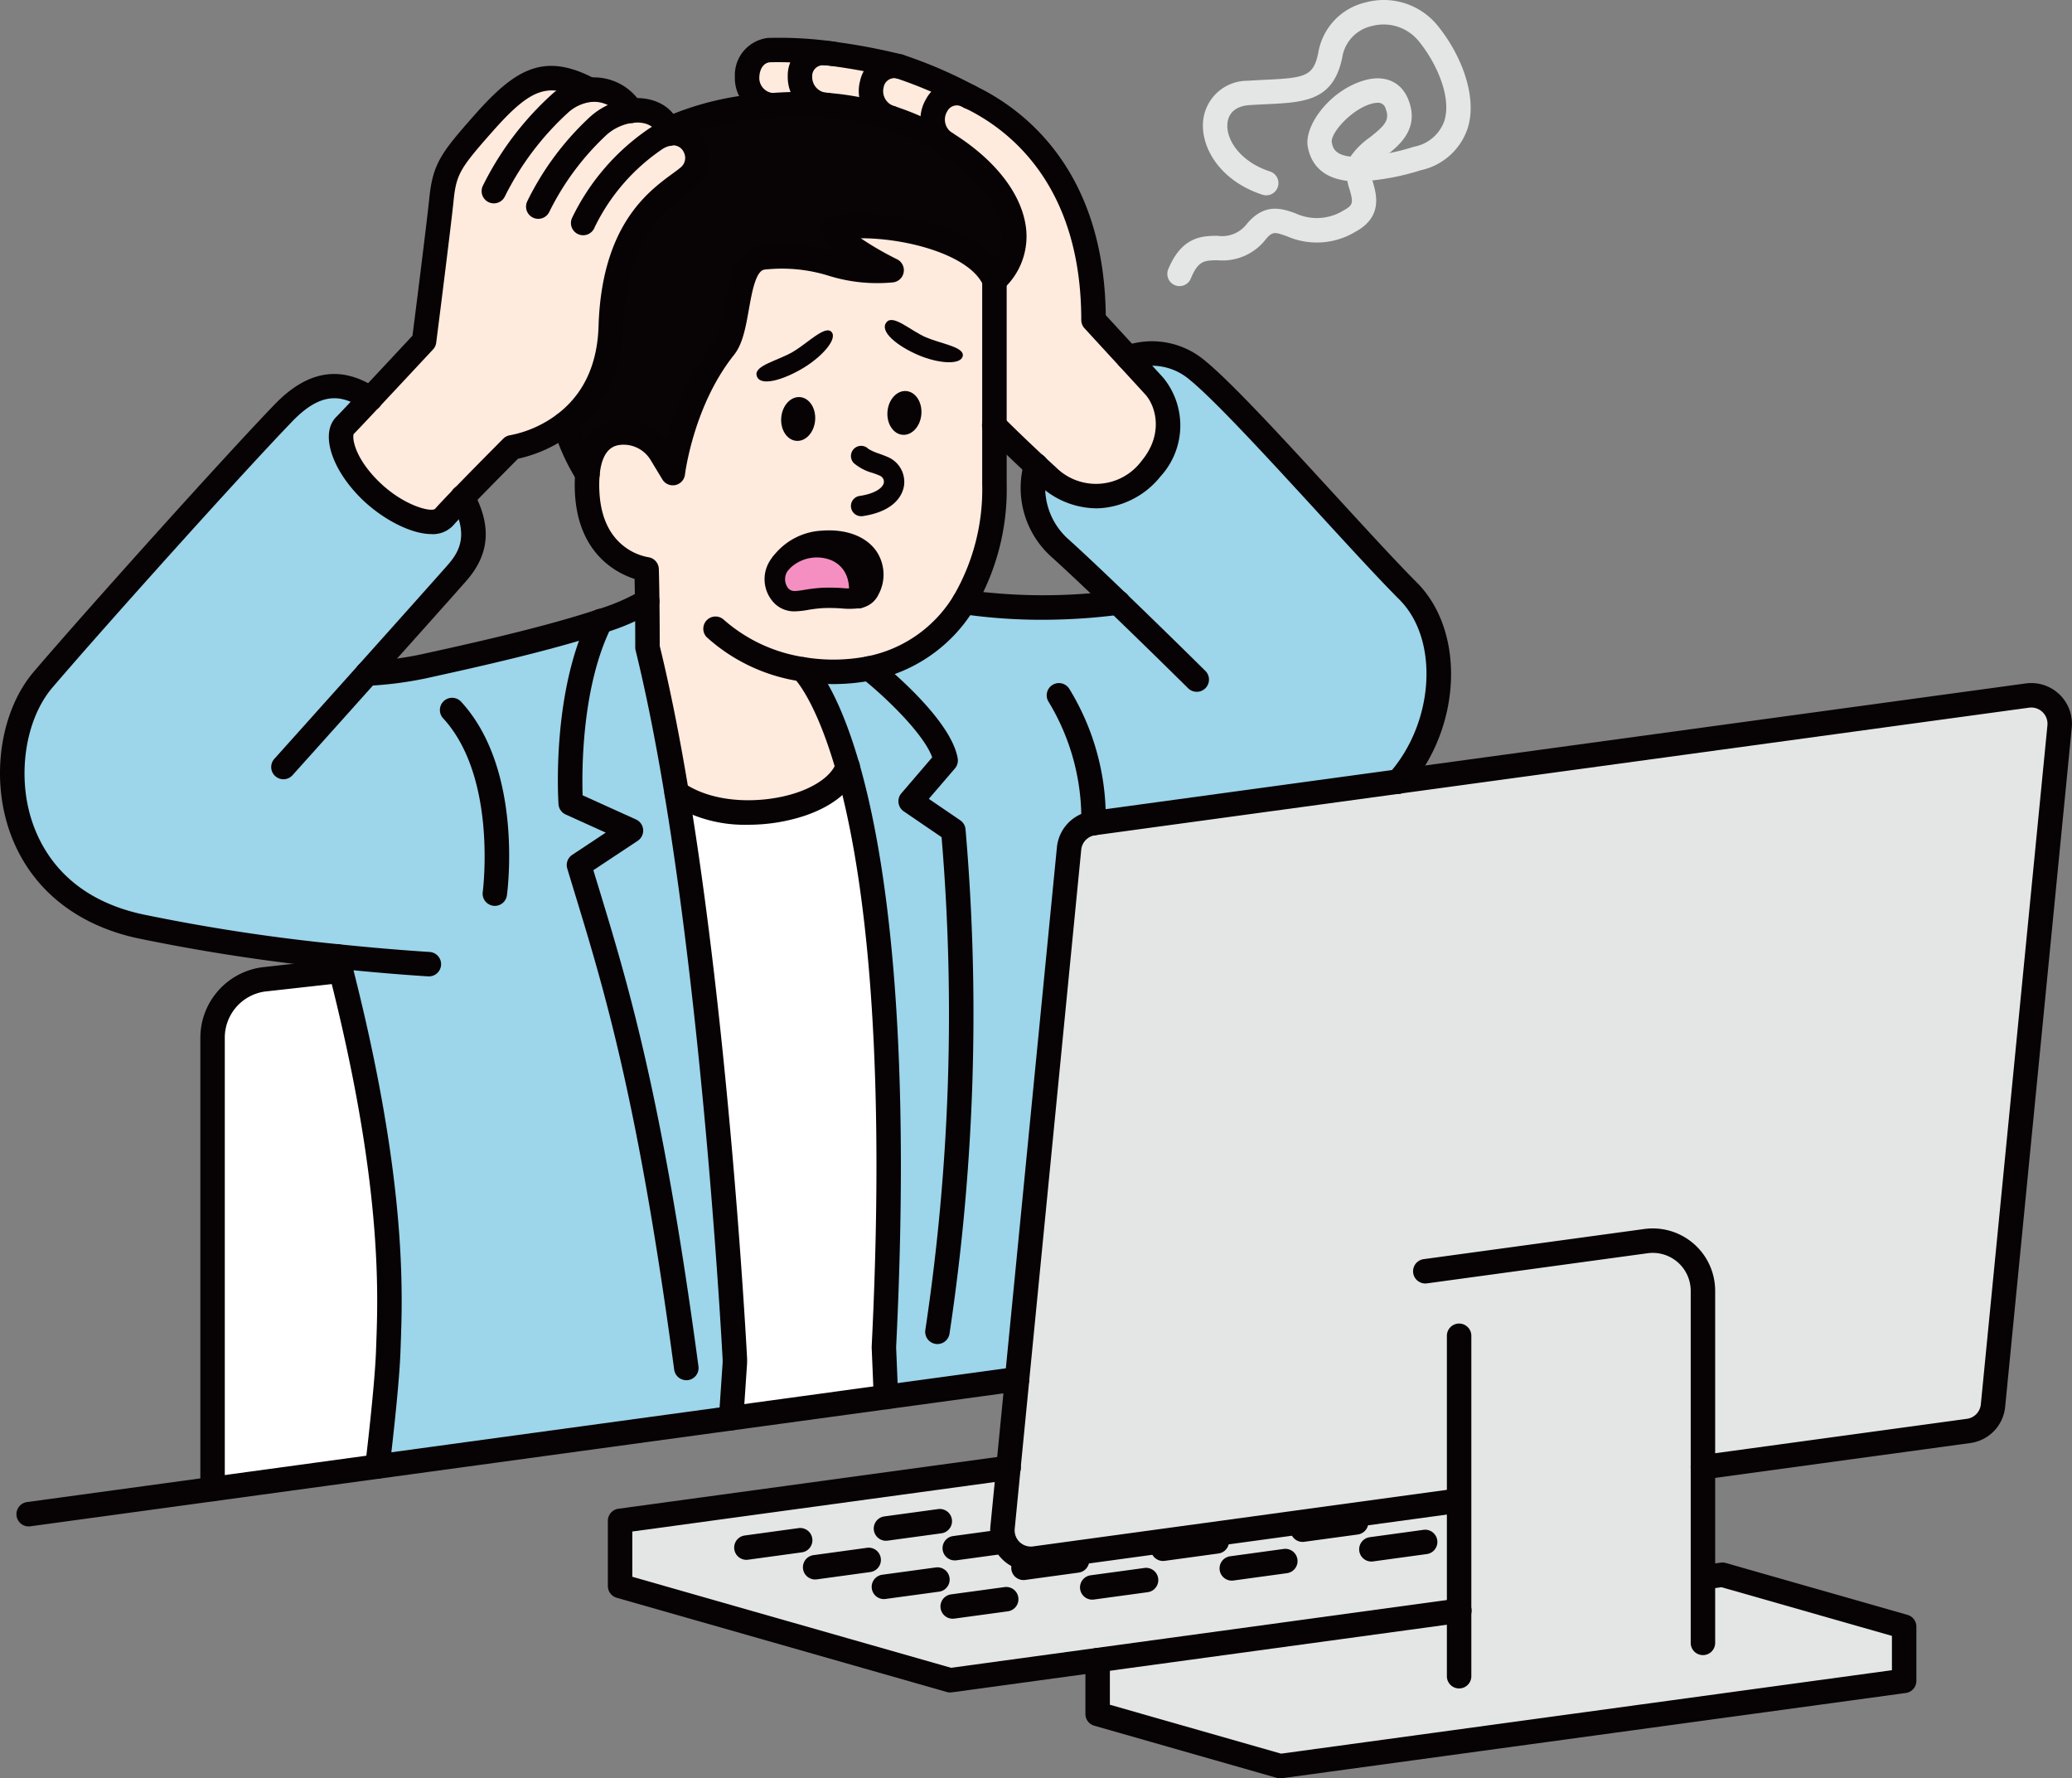 <svg xmlns="http://www.w3.org/2000/svg" width="215.576" height="185" viewBox="0 0 215.576 185"><rect x="0" y="0" width="215.576" height="185" fill="#808080" stroke="none"/><g transform="translate(1.266 5.189)"><path d="M238.92,1559.479c5.8,22.749,5.1,34.089,4.914,39.583-.14,3.9-1.128,11.989-1.128,11.989v0l-17.148,2.34V1566.44a6.114,6.114,0,0,1,5.287-6.058l8.072-.9Z" transform="translate(-204.707 -1463.68)" fill="#fff"/><path d="M361.014,1569.841l.216,5.185-16.11,2.2v0l.377-5.562a5.994,5.994,0,0,0,0-.78c-.2-3.76-1.912-33.792-6.045-58.7,5.583,3.833,16.19,1.853,17.784-2.7C360,1519.079,362.647,1537.058,361.014,1569.841Z" transform="translate(-270.32 -1434.883)" fill="#fff"/><path d="M237.589,1440.476a22.72,22.72,0,0,0,4.858-2.09c.017,1.276.03,2.891.03,4.808,1.132,4.6,2.141,9.751,3.035,15.143,4.133,24.907,5.842,54.939,6.045,58.7a5.992,5.992,0,0,1,0,.78l-.377,5.562v0l-36.8,5.028v0s.988-8.093,1.128-11.989c.191-5.494.882-16.835-4.913-39.583h0c-.123-.5-.25-1-.386-1.5a195.28,195.28,0,0,1-20.544-3.137c-15.033-3.273-15.6-19.171-10.056-25.657s19.641-22.181,25-27.739c3.489-3.616,6.338-3.269,9.043-1.475-1.285,1.369-2.361,2.514-2.654,2.8-.844.848-.373,3.574,2.323,6.393s6.8,4.511,8.017,3.116c.348-.4,1.064-1.153,1.916-2.035,1.929,3.561,1.136,5.876-.564,7.822-1.225,1.395-5.359,6.024-9.369,10.5a37.4,37.4,0,0,0,5.8-.738C222.387,1444.453,231.506,1442.507,237.589,1440.476Z" transform="translate(-176.375 -1381.034)" fill="#9dd5ea"/><path d="M377.271,1440.79a14.785,14.785,0,0,0,9.878-6.91,59.217,59.217,0,0,0,16,.064c-2.255-2.171-4.519-4.316-6.134-5.766a8.4,8.4,0,0,1-2.387-8.487c.386.356.793.729,1.213,1.111a7.173,7.173,0,0,0,10.764-.8,6.548,6.548,0,0,0,.326-8.585c-.526-.576-1.6-1.747-2.717-2.959a7.308,7.308,0,0,1,7.135,1.25c4.417,3.57,16.589,17.619,21.994,23.024,4.846,4.845,3.9,14.278-1.022,19.819l0,0-31.7,4.328a2.964,2.964,0,0,0-2.544,2.641l-5.409,55.193v0l-11.705,1.6-1.937.263-.216-5.185c1.632-32.783-1.017-50.763-3.773-60.353-2.311-8.034-4.7-10.166-4.7-10.166v0a19.7,19.7,0,0,0,3.264.267A18.465,18.465,0,0,0,377.271,1440.79Z" transform="translate(-288.103 -1376.443)" fill="#9dd5ea"/><path d="M466.91,1575.652l-44.158,6.033a2.958,2.958,0,0,1-3.345-3.222l.611-6.215.9-9.225v0l5.41-55.193a2.964,2.964,0,0,1,2.544-2.641l31.7-4.328,0,0,65.461-8.941a2.961,2.961,0,0,1,3.349,3.222l-6.927,70.633a2.96,2.96,0,0,1-2.544,2.646l-27.641,3.777v11.464l2.022-.28,18.912,5.4v5.639l-64.914,8.869h0l-18.993-5.427v-5.6l37.608-5.138Z" transform="translate(-316.367 -1424.741)" fill="#e4e6e6"/><path d="M412.861,1684.853v11.463l-37.608,5.138-15.342,2.094-34.344-9.806v-6.779l40.4-5.516h0l-.61,6.215a2.958,2.958,0,0,0,3.345,3.222Z" transform="translate(-262.318 -1533.942)" fill="#e4e6e6"/><path d="M425.333,1374.569a6.547,6.547,0,0,1-.326,8.585,7.173,7.173,0,0,1-10.764.8c-.42-.382-.827-.755-1.212-1.111-2.556-2.378-4.324-4.155-4.324-4.155v-15.114c4.384-4.21,1.365-10.285-5.062-14.27-2.959-2.116-.564-6.224,2.094-5.011.11.051.233.106.369.174.013,0,.021.013.034.017,3.184,1.522,12.875,7.05,12.875,23.211,0,0,1.848,2.014,3.6,3.917C423.731,1372.822,424.808,1373.992,425.333,1374.569Z" transform="translate(-306.51 -1339.593)" fill="#ffeade"/><path d="M351.624,1350.9c6.427,3.985,9.445,10.06,5.062,14.27-2.022-4.557-11.853-6.3-16.686-5.426,0,0,0,1.34,5.99,4.371-7.008.352-5.545-1.764-13.252-1.34-3.222.174-2.374,7.139-4.133,9.344-4.5,5.634-5.38,13.1-5.38,13.1l-1.187-1.963a4.568,4.568,0,0,0-4.358-2.243c-1.526.17-3.052,1.162-3.336,4.324a21.036,21.036,0,0,1-2.366-5.227c2.37-1.8,4.642-4.9,4.8-10.149.352-11.209,6.067-13.863,8.08-15.555a2.57,2.57,0,0,0-2.069-4.511,2.679,2.679,0,0,0-.085-.424,29.125,29.125,0,0,1,10.874-2.518q1.647-.108,3.5-.11c.708,0,1.416.03,2.107.081.013,0,.025,0,.038,0a28.369,28.369,0,0,1,6.694,1.335A26.586,26.586,0,0,1,351.624,1350.9Z" transform="translate(-254.49 -1341.187)" fill="#080304"/><path d="M339.865,1422.859v0s2.387,2.132,4.7,10.166c-1.594,4.549-12.2,6.529-17.784,2.7-.894-5.392-1.9-10.548-3.035-15.143,0-1.916-.013-3.531-.03-4.807-.025-2.137-.064-3.315-.064-3.315s-6.2-.7-6.2-8.788c0-.394.017-.763.047-1.1.284-3.163,1.81-4.155,3.336-4.324a4.568,4.568,0,0,1,4.358,2.243l1.187,1.963s.878-7.466,5.38-13.1c1.759-2.2.911-9.17,4.133-9.344,7.707-.424,6.245,1.692,13.252,1.34-5.99-3.031-5.99-4.371-5.99-4.371,4.833-.869,14.664.869,16.686,5.426v21.176a23.349,23.349,0,0,1-3.15,12.282,14.784,14.784,0,0,1-9.878,6.91,18.465,18.465,0,0,1-3.68.356A19.7,19.7,0,0,1,339.865,1422.859Zm5.859-7.415a1.441,1.441,0,0,0,1.1-.822c1.318-2.692-.589-5.448-4.875-5.121a5.689,5.689,0,0,0-4.324,2.3l-.008.009a2.548,2.548,0,0,0,.068,3.421c1.1,1.013,2.111.314,4.316.2C343.57,1415.359,344.838,1415.622,345.724,1415.444Z" transform="translate(-257.641 -1358.423)" fill="#ffeade"/><path d="M397.388,1340.629c-.136-.068-.259-.123-.369-.174-2.658-1.212-5.053,2.9-2.094,5.011a26.593,26.593,0,0,0-5.7-2.637c-3.417-1.242-2.213-5.842.674-5.384a2.261,2.261,0,0,1,.233.047A45.936,45.936,0,0,1,397.388,1340.629Z" transform="translate(-297.791 -1335.758)" fill="#ffeade"/><path d="M380.092,1335.7a2.261,2.261,0,0,0-.233-.047c-2.887-.458-4.091,4.142-.674,5.384a28.369,28.369,0,0,0-6.694-1.335c-.013,0-.025,0-.038,0-3.578-.42-3.5-5.142-.6-5.388a7.581,7.581,0,0,1,1.293.072A61.821,61.821,0,0,1,380.092,1335.7Z" transform="translate(-287.752 -1333.965)" fill="#ffeade"/><path d="M369.361,1453.953c4.286-.327,6.194,2.429,4.875,5.121a1.441,1.441,0,0,1-1.1.823c.661-5.422-5.244-6.741-8.1-3.642A5.689,5.689,0,0,1,369.361,1453.953Z" transform="translate(-285.055 -1402.876)" fill="#080304"/><g transform="translate(79.135 51.515)"><path d="M364.182,1457.185c2.857-3.1,8.763-1.781,8.1,3.642-.886.178-2.154-.085-3.726-.009-2.2.11-3.218.81-4.316-.2a2.548,2.548,0,0,1-.068-3.421Z" transform="translate(-363.335 -1455.32)" fill="#f58fc1"/><path d="M365.331,1461.068a2.1,2.1,0,0,1-1.528-.6c-.978-.894-1.018-2.345-.1-3.7l.034-.039a5.253,5.253,0,0,1,5.988-1.263c1.861.86,2.762,2.712,2.474,5.08l-.019.152-.15.03a7.611,7.611,0,0,1-1.815.029,18.813,18.813,0,0,0-1.943-.034,15.183,15.183,0,0,0-1.727.2A7.95,7.95,0,0,1,365.331,1461.068Zm-1.444-4.182.141.159a2.323,2.323,0,0,0,.061,3.115c.682.628,1.324.526,2.389.355a15.5,15.5,0,0,1,1.773-.207,18.373,18.373,0,0,1,1.988.034,8.747,8.747,0,0,0,1.556,0,4.139,4.139,0,0,0-2.248-4.487,4.891,4.891,0,0,0-5.5,1.172l-.013.013Z" transform="translate(-363.041 -1455.021)" fill="#f58fc1"/></g><path d="M365.673,1333.92v0a7.578,7.578,0,0,0-1.293-.072c-2.9.246-2.98,4.969.6,5.388-.691-.051-1.4-.081-2.107-.081q-1.857,0-3.5.11c-3.62-.386-3.264-5.486-.352-5.736A39.832,39.832,0,0,1,365.673,1333.92Z" transform="translate(-280.278 -1333.508)" fill="#ffeade"/><path d="M287.3,1343.844c1.823-.22,3.4.526,3.811,1.954a2.678,2.678,0,0,1,.085.424,2.57,2.57,0,0,1,2.069,4.511c-2.014,1.692-7.729,4.345-8.08,15.555-.161,5.253-2.433,8.347-4.8,10.149a12.949,12.949,0,0,1-5.486,2.429s-2.989,3-5.134,5.219c-.852.882-1.569,1.636-1.916,2.035-1.221,1.395-5.32-.3-8.017-3.116s-3.167-5.545-2.323-6.393c.293-.288,1.369-1.433,2.654-2.8,2.429-2.59,5.6-5.99,5.6-5.99s1.48-11.591,1.81-14.787,1.047-4.112,4.362-7.868c4-4.519,6.393-5.969,11.044-3.493v0A4.5,4.5,0,0,1,287.3,1343.844Z" transform="translate(-222.889 -1337.518)" fill="#ffeade"/></g><path d="M377.3,1560.76a1.272,1.272,0,0,1-1.27-1.219l-.216-5.185c0-.039,0-.078,0-.117,1.647-33.091-1.116-50.859-3.726-59.938-2.135-7.425-4.315-9.561-4.337-9.582a1.28,1.28,0,0,1-.065-1.79,1.263,1.263,0,0,1,1.775-.093c.273.244,2.728,2.613,5.072,10.763,2.661,9.259,5.483,27.308,3.824,60.709l.213,5.127a1.271,1.271,0,0,1-1.218,1.323Z" transform="translate(-285.122 -1414.156)" fill="#070203"/><path d="M391.987,1364.825a1.272,1.272,0,0,1-.881-2.189,4.881,4.881,0,0,0,1.647-4.169c-.288-2.729-2.717-5.759-6.5-8.1a25.258,25.258,0,0,0-5.429-2.51,27.061,27.061,0,0,0-6.393-1.275,1.272,1.272,0,0,1,.192-2.536,29.575,29.575,0,0,1,7,1.4,27.782,27.782,0,0,1,5.976,2.764c4.509,2.8,7.311,6.441,7.686,10a7.4,7.4,0,0,1-2.414,6.271A1.267,1.267,0,0,1,391.987,1364.825Z" transform="translate(-288.524 -1334.386)" fill="#070203"/><path d="M335.559,1349a1.272,1.272,0,0,1-.555-2.417,30.722,30.722,0,0,1,11.346-2.644,41.13,41.13,0,0,1,5.785-.029,1.272,1.272,0,0,1-.187,2.537c-.692-.052-1.369-.077-2.013-.077-1.182,0-2.332.036-3.419.107a28.239,28.239,0,0,0-10.4,2.394A1.265,1.265,0,0,1,335.559,1349Z" transform="translate(-266.075 -1334.262)" fill="#070203"/><path d="M312.615,1430.078a1.271,1.271,0,0,1-1.066-.576,22.185,22.185,0,0,1-2.516-5.546,1.272,1.272,0,0,1,2.429-.756,19.676,19.676,0,0,0,2.215,4.909,1.272,1.272,0,0,1-1.063,1.968Z" transform="translate(-251.494 -1379.472)" fill="#070203"/><path d="M330.715,1500.316c-.029,0-.058,0-.087,0a1.272,1.272,0,0,1-1.183-1.355l.378-5.562a4.77,4.77,0,0,0,0-.611c-.184-3.391-1.907-33.726-6.031-58.574-.945-5.7-1.96-10.762-3.016-15.047a1.273,1.273,0,0,1-.037-.3c0-1.7-.01-3.309-.03-4.791-.012-.994-.026-1.781-.039-2.337-2.047-.663-6.227-2.866-6.227-9.784,0-.418.017-.827.051-1.213.393-4.378,2.965-5.31,4.463-5.477a5.791,5.791,0,0,1,5.061,2.108,28.472,28.472,0,0,1,5.011-10.532,10.134,10.134,0,0,0,1.018-3.565c.483-2.716,1.085-6.1,4.04-6.255a18.647,18.647,0,0,1,7.436.728c.19.056.379.111.572.165-1.3-1.009-1.949-1.9-1.949-2.654A1.273,1.273,0,0,1,341.2,1374c5.01-.9,15.675.755,18.074,6.163a1.269,1.269,0,0,1,.109.515v21.177a24.526,24.526,0,0,1-3.341,12.952,16.08,16.08,0,0,1-10.706,7.486,20.928,20.928,0,0,1-7.407.1,18.585,18.585,0,0,1-9.771-4.609A1.272,1.272,0,0,1,329.97,1416a16.376,16.376,0,0,0,8.372,3.881,18.391,18.391,0,0,0,6.485-.08,13.6,13.6,0,0,0,9.05-6.334,22.008,22.008,0,0,0,2.959-11.611v-20.884c-1.589-2.986-7.858-4.674-12.582-4.674H344.2a31.876,31.876,0,0,0,3.789,2.191,1.272,1.272,0,0,1-.511,2.405,17.012,17.012,0,0,1-6.665-.712,16.323,16.323,0,0,0-6.581-.628c-.942.051-1.348,2.33-1.674,4.161s-.638,3.582-1.535,4.706c-4.227,5.29-5.1,12.384-5.111,12.455a1.272,1.272,0,0,1-2.352.51l-1.187-1.963a3.294,3.294,0,0,0-3.13-1.637c-.532.059-1.945.217-2.21,3.174-.028.311-.042.644-.042.988,0,2.883.845,5.019,2.513,6.346a5.806,5.806,0,0,0,2.57,1.179,1.282,1.282,0,0,1,1.118,1.222c0,.048.039,1.216.064,3.342.019,1.446.029,3.016.03,4.669,1.058,4.316,2.073,9.392,3.018,15.089,4.146,24.983,5.877,55.447,6.061,58.839a7.227,7.227,0,0,1-.005.931l-.378,5.567A1.272,1.272,0,0,1,330.715,1500.316Z" transform="translate(-254.646 -1351.512)" fill="#070203"/><path d="M345.178,1513.763a14.491,14.491,0,0,1-8.169-2.258,1.272,1.272,0,1,1,1.44-2.1c3.3,2.267,8.358,2.137,11.661,1.057,2.2-.719,3.77-1.887,4.2-3.126a1.272,1.272,0,1,1,2.4.841c-.715,2.04-2.779,3.71-5.814,4.7A18.748,18.748,0,0,1,345.178,1513.763Z" transform="translate(-267.325 -1427.965)" fill="#070203"/><path d="M323.657,1550.941a1.272,1.272,0,0,1-1.259-1.1c-3.737-27.906-7.255-39.438-10.36-49.613-.258-.846-.513-1.68-.763-2.511a1.273,1.273,0,0,1,.515-1.428l3.489-2.311-4.171-1.888a1.272,1.272,0,0,1-.744-1.073c-.032-.473-.732-11.671,3.235-19.592a1.272,1.272,0,1,1,2.274,1.139c-3.1,6.193-3.085,14.939-3,17.531l5.554,2.514a1.272,1.272,0,0,1,.178,2.219l-4.616,3.059q.241.795.488,1.6c3.133,10.268,6.683,21.906,10.448,50.018a1.273,1.273,0,0,1-1.092,1.43A1.4,1.4,0,0,1,323.657,1550.941Z" transform="translate(-252.255 -1407.36)" fill="#070203"/><path d="M392.077,1553.846a1.293,1.293,0,0,1-.175-.012,1.272,1.272,0,0,1-1.086-1.434,220.491,220.491,0,0,0,1.692-51.285l-3.935-2.684a1.271,1.271,0,0,1-.248-1.879l3.208-3.739c-.875-2.449-4.855-6.277-7.346-8.258a1.272,1.272,0,1,1,1.583-1.992c.788.627,7.718,6.239,8.416,10.361a1.274,1.274,0,0,1-.289,1.041l-2.716,3.165,3.269,2.231a1.271,1.271,0,0,1,.552.959,223.362,223.362,0,0,1-1.666,52.427A1.272,1.272,0,0,1,392.077,1553.846Z" transform="translate(-294.544 -1414.026)" fill="#070203"/><path d="M364.174,1459.845a2.9,2.9,0,0,1-2.092-.822,3.579,3.579,0,0,1-.225-4.8c.015-.023.032-.045.049-.066a6.814,6.814,0,0,1,5.08-2.706c2.563-.195,4.649.6,5.72,2.182a4.355,4.355,0,0,1,.187,4.462,2.493,2.493,0,0,1-1.841,1.4,8.169,8.169,0,0,1-2.028.044,17.822,17.822,0,0,0-1.855-.033,14.605,14.605,0,0,0-1.634.193A8.7,8.7,0,0,1,364.174,1459.845Zm-.595-4.381a1.537,1.537,0,0,0-.064,2c.354.326.578.321,1.683.144a16.506,16.506,0,0,1,1.865-.217,19.081,19.081,0,0,1,2.077.034,6.965,6.965,0,0,0,1.494-.006c.233-.047.287-.112.355-.25a2.267,2.267,0,0,0-.039-2.34c-.634-.935-2.02-1.393-3.8-1.257a4.668,4.668,0,0,0-3.529,1.844Z" transform="translate(-281.493 -1396.247)" fill="#070203"/><path d="M223.829,1612.938a1.272,1.272,0,0,1-1.272-1.272V1564.71a7.411,7.411,0,0,1,6.387-7.318l8.1-.907a1.272,1.272,0,1,1,.283,2.528l-8.072.9a4.851,4.851,0,0,0-4.156,4.794v46.956A1.272,1.272,0,0,1,223.829,1612.938Z" transform="translate(-201.712 -1456.762)" fill="#070203"/><path d="M178.687,1673.282a1.272,1.272,0,0,1-.17-2.532l102.84-14.05a1.272,1.272,0,1,1,.344,2.521l-102.84,14.05A1.351,1.351,0,0,1,178.687,1673.282Z" transform="translate(-175.709 -1514.49)" fill="#070203"/><path d="M420.615,1593.448a4.231,4.231,0,0,1-4.2-4.646l1.511-15.413c0-.01,0-.021,0-.03l5.409-55.194a4.221,4.221,0,0,1,3.637-3.776l31.7-4.329a1.272,1.272,0,1,1,.344,2.52l-31.7,4.328a1.685,1.685,0,0,0-1.45,1.507l-5.407,55.165c0,.01,0,.02,0,.03l-1.513,15.44a1.686,1.686,0,0,0,1.907,1.838l44.158-6.033a1.272,1.272,0,0,1,.345,2.52l-44.158,6.033A4.317,4.317,0,0,1,420.615,1593.448Z" transform="translate(-313.372 -1430.016)" fill="#070203"/><path d="M546.516,1571.732a1.272,1.272,0,0,1-.136-2.537l27.6-3.772a1.679,1.679,0,0,0,1.45-1.507l6.928-70.635a1.69,1.69,0,0,0-1.912-1.838l-65.461,8.941a1.272,1.272,0,1,1-.344-2.521l65.461-8.941a4.233,4.233,0,0,1,4.787,4.607l-6.927,70.633a4.213,4.213,0,0,1-3.636,3.781l-27.642,3.778A1.219,1.219,0,0,1,546.516,1571.732Z" transform="translate(-369.339 -1417.824)" fill="#070203"/><path d="M550.376,1667.1a1.272,1.272,0,0,1-1.272-1.272v-36.625a3.949,3.949,0,0,0-4.482-3.911l-22.931,3.132a1.272,1.272,0,1,1-.344-2.52l22.931-3.133a6.493,6.493,0,0,1,7.37,6.432v36.625A1.271,1.271,0,0,1,550.376,1667.1Z" transform="translate(-373.198 -1494.919)" fill="#070203"/><path d="M529.749,1684.009a1.272,1.272,0,0,1-1.272-1.272v-35.416a1.272,1.272,0,0,1,2.544,0v35.416A1.272,1.272,0,0,1,529.749,1684.009Z" transform="translate(-377.94 -1508.361)" fill="#070203"/><path d="M460.036,1727.14a1.318,1.318,0,0,1-.354-.049l-18.993-5.427a1.271,1.271,0,0,1-.922-1.223v-5.6a1.272,1.272,0,0,1,2.544,0v4.641l17.815,5.09,63.553-8.683v-3.569l-17.732-5.064-1.756.243a1.272,1.272,0,1,1-.312-2.525l1.986-.275a1.278,1.278,0,0,1,.524.037l18.912,5.4a1.271,1.271,0,0,1,.922,1.223V1717a1.271,1.271,0,0,1-1.1,1.26l-64.915,8.869A1.191,1.191,0,0,1,460.036,1727.14Z" transform="translate(-326.838 -1542.14)" fill="#070203"/><path d="M358.182,1703.093a1.279,1.279,0,0,1-.349-.049l-34.344-9.806a1.272,1.272,0,0,1-.923-1.223v-6.778a1.273,1.273,0,0,1,1.1-1.26l40.4-5.515a1.272,1.272,0,1,1,.345,2.52l-39.3,5.365v4.709l33.165,9.469,52.686-7.2a1.272,1.272,0,1,1,.345,2.52l-52.95,7.233A1.31,1.31,0,0,1,358.182,1703.093Z" transform="translate(-259.323 -1527.025)" fill="#070203"/><path d="M405.457,1713.991a1.272,1.272,0,0,1-.17-2.532l5.571-.759a1.272,1.272,0,1,1,.343,2.521l-5.571.759A1.272,1.272,0,0,1,405.457,1713.991Z" transform="translate(-306.341 -1545.597)" fill="#070203"/><path d="M388.577,1709.171a1.272,1.272,0,0,1-.17-2.532l5.571-.759a1.272,1.272,0,0,1,.343,2.521l-5.571.758A1.343,1.343,0,0,1,388.577,1709.171Z" transform="translate(-296.617 -1542.82)" fill="#070203"/><path d="M371.706,1704.355a1.272,1.272,0,0,1-.171-2.532l5.571-.763a1.272,1.272,0,1,1,.345,2.521l-5.571.763A1.284,1.284,0,0,1,371.706,1704.355Z" transform="translate(-286.899 -1540.043)" fill="#070203"/><path d="M354.836,1699.535a1.272,1.272,0,0,1-.171-2.532l5.571-.763a1.272,1.272,0,1,1,.345,2.52l-5.571.763A1.305,1.305,0,0,1,354.836,1699.535Z" transform="translate(-277.181 -1537.267)" fill="#070203"/><path d="M439.707,1709.311a1.272,1.272,0,0,1-.17-2.532l5.571-.759a1.272,1.272,0,1,1,.343,2.52l-5.571.759A1.254,1.254,0,0,1,439.707,1709.311Z" transform="translate(-326.071 -1542.901)" fill="#070203"/><path d="M422.836,1704.495a1.272,1.272,0,0,1-.171-2.532l5.571-.763a1.272,1.272,0,1,1,.345,2.521l-5.571.763A1.326,1.326,0,0,1,422.836,1704.495Z" transform="translate(-316.353 -1540.124)" fill="#070203"/><path d="M405.967,1699.791a1.272,1.272,0,0,1-.17-2.532l4.96-.678a1.272,1.272,0,0,1,.345,2.521l-4.96.679A1.356,1.356,0,0,1,405.967,1699.791Z" transform="translate(-306.635 -1537.463)" fill="#070203"/><path d="M389.086,1694.86a1.272,1.272,0,0,1-.17-2.532l5.571-.759a1.272,1.272,0,1,1,.343,2.52l-5.571.759A1.275,1.275,0,0,1,389.086,1694.86Z" transform="translate(-296.911 -1534.576)" fill="#070203"/><path d="M473.956,1704.635a1.272,1.272,0,0,1-.171-2.532l5.571-.763a1.272,1.272,0,0,1,.345,2.521l-5.571.763A1.39,1.39,0,0,1,473.956,1704.635Z" transform="translate(-345.801 -1540.204)" fill="#070203"/><path d="M457.086,1699.815a1.272,1.272,0,0,1-.171-2.532l5.571-.763a1.272,1.272,0,1,1,.345,2.52l-5.571.763A1.267,1.267,0,0,1,457.086,1699.815Z" transform="translate(-336.083 -1537.428)" fill="#070203"/><path d="M508.217,1699.954a1.272,1.272,0,0,1-.171-2.532l5.571-.763a1.272,1.272,0,1,1,.345,2.52l-5.571.763A1.331,1.331,0,0,1,508.217,1699.954Z" transform="translate(-365.537 -1537.508)" fill="#070203"/><path d="M491.336,1695.14a1.272,1.272,0,0,1-.17-2.532l5.571-.759a1.272,1.272,0,1,1,.343,2.521l-5.571.759A1.354,1.354,0,0,1,491.336,1695.14Z" transform="translate(-355.813 -1534.737)" fill="#070203"/><path d="M371.673,1460.459h0a1.059,1.059,0,0,1-1.044-1.24c.21-1.795-.41-3.122-1.749-3.741a4.024,4.024,0,0,0-4.525.977c-.021.023-.043.045-.066.066a1.043,1.043,0,0,1-1.485-.014,1.076,1.076,0,0,1,.014-1.511,6.111,6.111,0,0,1,6.952-1.442c2.185,1.01,3.291,3.235,2.96,5.953,0,.028-.008.055-.013.082A1.061,1.061,0,0,1,371.673,1460.459Z" transform="translate(-282.327 -1397.169)" fill="#070203"/><path d="M261.767,1475.865a1.272,1.272,0,0,1-.072-2.542,36.2,36.2,0,0,0,5.592-.709l.958-.212c3.861-.851,11.9-2.622,17.4-4.459A21.4,21.4,0,0,0,290.2,1466a1.272,1.272,0,1,1,1.41,2.118,23.2,23.2,0,0,1-5.159,2.237c-5.632,1.88-13.755,3.671-17.659,4.531l-.953.211a38.785,38.785,0,0,1-6,.766Z" transform="translate(-223.567 -1404.52)" fill="#070203"/><path d="M287.1,1514.179a1.274,1.274,0,0,1-1.262-1.443c.016-.118,1.532-11.9-4.1-18.048a1.272,1.272,0,1,1,1.876-1.717c6.438,7.032,4.812,19.577,4.739,20.108A1.271,1.271,0,0,1,287.1,1514.179Z" transform="translate(-235.613 -1419.941)" fill="#070203"/><path d="M435.138,1504.731a1.272,1.272,0,0,1-1.272-1.272,23.456,23.456,0,0,0-3.383-12.589,1.272,1.272,0,1,1,2.112-1.419,25.708,25.708,0,0,1,3.815,14.009A1.272,1.272,0,0,1,435.138,1504.731Z" transform="translate(-321.365 -1417.827)" fill="#070203"/><path d="M416.4,1469.109a57.121,57.121,0,0,1-8.289-.588,1.272,1.272,0,0,1,.162-2.533,1.306,1.306,0,0,1,.19.014,58.42,58.42,0,0,0,15.645.061,1.272,1.272,0,1,1,.329,2.522A62.171,62.171,0,0,1,416.4,1469.109Z" transform="translate(-307.963 -1404.635)" fill="#070203"/><path d="M442.25,1457.32a1.267,1.267,0,0,1-.895-.369c-.041-.04-4.124-4.083-8.186-7.99-2.641-2.542-4.694-4.472-6.1-5.736a9.637,9.637,0,0,1-2.778-9.713,1.272,1.272,0,1,1,2.481.559,7.192,7.192,0,0,0,2,7.261c1.43,1.284,3.505,3.234,6.167,5.8,4.077,3.92,8.172,7.976,8.213,8.017a1.272,1.272,0,0,1-.895,2.175Z" transform="translate(-317.743 -1385.355)" fill="#070203"/><path d="M476.623,1452.093a1.271,1.271,0,0,1-.932-2.135c4.7-5.311,5.2-13.913,1.058-18.058-2.1-2.1-5.187-5.466-8.457-9.031-5.06-5.515-10.794-11.767-13.438-13.9a6.019,6.019,0,0,0-5.947-1.029,1.272,1.272,0,0,1-.778-2.422,8.533,8.533,0,0,1,8.323,1.473c2.791,2.255,8.344,8.308,13.713,14.163,3.25,3.544,6.321,6.891,8.381,8.951,5.128,5.127,4.674,15.2-.97,21.563-.017.019-.034.037-.052.055A1.274,1.274,0,0,1,476.623,1452.093Z" transform="translate(-331.146 -1369.52)" fill="#070203"/><path d="M258.606,1608.556a1.215,1.215,0,0,1-.156-.01,1.271,1.271,0,0,1-1.109-1.416c.01-.081.983-8.084,1.119-11.881l.025-.683c.2-5.469.619-16.838-4.875-38.444-.012-.034-.022-.069-.031-.1-.121-.488-.246-.98-.38-1.477a1.272,1.272,0,1,1,2.457-.66q.193.72.368,1.427c.01.03.019.059.027.09,5.61,22.024,5.182,33.667,4.977,39.262l-.025.68c-.14,3.907-1.1,11.766-1.136,12.1A1.272,1.272,0,0,1,258.606,1608.556Z" transform="translate(-219.339 -1454.724)" fill="#070203"/><path d="M218.009,1475.7l-.074,0c-.039,0-4.007-.233-9.589-.815a198.171,198.171,0,0,1-20.683-3.159c-6.635-1.444-11.371-5.455-13.335-11.293-1.906-5.667-.844-12.424,2.583-16.433,5.526-6.463,19.67-22.213,25.051-27.795,3.453-3.58,6.94-4.12,10.661-1.653a1.272,1.272,0,1,1-1.406,2.12c-2.259-1.5-4.387-1.85-7.425,1.3-5.356,5.555-19.443,21.242-24.949,27.682-2.829,3.31-3.715,9.185-2.105,13.969,1.18,3.506,4.126,8.021,11.465,9.619a195.61,195.61,0,0,0,20.405,3.115c5.519.575,9.433.8,9.472.805a1.272,1.272,0,0,1-.072,2.542Z" transform="translate(-173.388 -1374.13)" fill="#070203"/><path d="M241.218,1470.931a1.272,1.272,0,0,1-.946-2.121s4.277-4.764,8.711-9.719c4.154-4.633,8.178-9.141,9.362-10.488,1.235-1.413,2.14-3.166.4-6.377a1.272,1.272,0,1,1,2.236-1.211c1.925,3.553,1.694,6.5-.724,9.264-1.191,1.356-5.222,5.873-9.38,10.51-4.434,4.955-8.712,9.721-8.712,9.721A1.268,1.268,0,0,1,241.218,1470.931Z" transform="translate(-211.73 -1389.865)" fill="#070203"/><path d="M264.748,1386.144c-2.182,0-5.354-1.67-7.589-4.007-2.915-3.048-3.907-6.56-2.306-8.169.3-.293,1.512-1.586,2.628-2.776,2-2.128,4.489-4.8,5.314-5.687.265-2.081,1.465-11.543,1.755-14.351.365-3.567,1.27-4.723,4.674-8.579,4.27-4.828,7.244-6.622,12.595-3.775a1.272,1.272,0,0,1-1.2,2.246c-3.676-1.958-5.451-1.356-9.493,3.213-3.329,3.772-3.77,4.414-4.05,7.155-.329,3.177-1.753,14.345-1.814,14.819a1.274,1.274,0,0,1-.331.706s-3.169,3.4-5.6,5.994c-1.425,1.519-2.326,2.476-2.653,2.8-.154.367.022,2.247,2.313,4.644,2.643,2.764,5.684,3.512,6.145,3.152.321-.369.962-1.05,1.954-2.076,2.127-2.2,5.117-5.2,5.147-5.232a1.273,1.273,0,0,1,.728-.362,11.82,11.82,0,0,0,4.888-2.181c2.733-2.078,4.181-5.165,4.3-9.177.328-10.451,5.127-13.969,7.706-15.859.329-.241.613-.449.828-.63a1.282,1.282,0,0,0,.339-1.581,1.212,1.212,0,0,0-1.361-.7,2.614,2.614,0,0,0-.974.434,20.734,20.734,0,0,0-6.954,8.085,1.272,1.272,0,1,1-2.347-.98,23.625,23.625,0,0,1,7.873-9.209,5.085,5.085,0,0,1,1.952-.833,3.756,3.756,0,0,1,4.113,2.125,3.824,3.824,0,0,1-1,4.612c-.279.234-.61.477-.96.734-2.386,1.749-6.378,4.676-6.667,13.887-.184,6-2.986,9.359-5.3,11.121a14.521,14.521,0,0,1-5.633,2.6c-.792.8-3.108,3.133-4.842,4.925-.948.981-1.578,1.649-1.872,1.987a2.892,2.892,0,0,1-2.213.933Zm-8.056-10.426" transform="translate(-219.878 -1330.585)" fill="#070203"/><path d="M303.757,1357.9a1.273,1.273,0,0,1-1.15-1.813,29.785,29.785,0,0,1,6.613-8.864,7.732,7.732,0,0,1,4.054-1.837c2.489-.3,4.622.878,5.189,2.868a3.941,3.941,0,0,1,.126.632,1.272,1.272,0,1,1-2.528.281,1.373,1.373,0,0,0-.045-.22c-.215-.756-1.218-1.183-2.434-1.036a5.157,5.157,0,0,0-2.712,1.249,27.63,27.63,0,0,0-5.96,8.009A1.273,1.273,0,0,1,303.757,1357.9Z" transform="translate(-247.756 -1335.135)" fill="#070203"/><path d="M292.857,1353.356a1.273,1.273,0,0,1-1.148-1.817,31.837,31.837,0,0,1,7.3-9.626,6.948,6.948,0,0,1,3.681-1.633,5.805,5.805,0,0,1,5.536,2.758,1.272,1.272,0,1,1-2.152,1.356,3.236,3.236,0,0,0-3.114-1.584,4.368,4.368,0,0,0-2.329,1.063,29.744,29.744,0,0,0-6.624,8.758A1.272,1.272,0,0,1,292.857,1353.356Z" transform="translate(-241.477 -1332.201)" fill="#070203"/><path d="M422.816,1386.113a8.78,8.78,0,0,1-5.913-2.393c-.421-.383-.831-.758-1.218-1.116-2.549-2.372-4.345-4.175-4.363-4.192a1.271,1.271,0,1,1,1.8-1.794c.018.017,1.783,1.788,4.29,4.12.379.35.784.721,1.2,1.1a5.905,5.905,0,0,0,8.93-.669c2.322-2.8,1.458-5.723.367-6.911-.438-.481-1.252-1.366-2.152-2.345l-.564-.614c-1.751-1.9-3.6-3.918-3.6-3.918a1.27,1.27,0,0,1-.335-.86c0-14.143-7.614-19.894-12.152-22.063a1.272,1.272,0,1,1,1.1-2.3c5.024,2.4,13.416,8.683,13.6,23.86.61.664,1.965,2.14,3.267,3.554l.564.613c.9.983,1.721,1.871,2.157,2.35a7.843,7.843,0,0,1-.288,10.255,8.8,8.8,0,0,1-6.129,3.3Q423.094,1386.113,422.816,1386.113Z" transform="translate(-308.76 -1333.233)" fill="#070203"/><path d="M401.915,1348.841a1.265,1.265,0,0,1-.738-.237,4.167,4.167,0,0,1-1.328-5.6,3.588,3.588,0,0,1,4.689-1.6l.059.028c.107.049.224.1.351.166a1.272,1.272,0,0,1-1.137,2.276c-.1-.05-.19-.091-.273-.13l-.059-.027a1.118,1.118,0,0,0-1.427.565,1.637,1.637,0,0,0,.6,2.257,1.272,1.272,0,0,1-.741,2.306Z" transform="translate(-303.515 -1332.672)" fill="#070203"/><path d="M387.5,1342.372a1.265,1.265,0,0,1-.435-.077,4.164,4.164,0,0,1-2.781-5.037,3.586,3.586,0,0,1,4.088-2.8c.069.009.189.033.328.066a46.907,46.907,0,0,1,7.544,3.242l.011.006a1.272,1.272,0,0,1-.982,2.342,1.4,1.4,0,0,1-.164-.071l-.04-.021A45.455,45.455,0,0,0,388.1,1337c-.031-.008-.066-.016-.1-.021a1.129,1.129,0,0,0-1.26.919,1.635,1.635,0,0,0,1.187,2.01,1.272,1.272,0,0,1-.434,2.467Z" transform="translate(-294.798 -1328.84)" fill="#070203"/><path d="M370.762,1339.245a1.468,1.468,0,0,1-.178-.012h-.009a4.165,4.165,0,0,1-3.857-4.243,3.588,3.588,0,0,1,3.3-3.676,8.477,8.477,0,0,1,1.548.076,62.693,62.693,0,0,1,7.054,1.335,1.272,1.272,0,0,1-.452,2.5c-.039-.006-.077-.014-.115-.023a60.815,60.815,0,0,0-6.775-1.288,6.247,6.247,0,0,0-1.05-.068,1.116,1.116,0,0,0-.965,1.182,1.633,1.633,0,0,0,1.61,1.676h0l.023,0a1.272,1.272,0,0,1-.134,2.536Z" transform="translate(-284.758 -1327.048)" fill="#070203"/><path d="M357.642,1338.815a1.233,1.233,0,0,1-.137-.007,4.1,4.1,0,0,1-3.763-4.23,3.89,3.89,0,0,1,3.437-4.038,40.873,40.873,0,0,1,6.995.4,1.272,1.272,0,0,1-.46,2.5,39.559,39.559,0,0,0-6.318-.369c-.866.074-1.1,1.033-1.11,1.53a1.567,1.567,0,0,0,1.489,1.674,1.272,1.272,0,0,1-.134,2.537Z" transform="translate(-277.283 -1326.593)" fill="#070203"/><path d="M461.138,1373.225a1.272,1.272,0,0,1-1.174-1.758c1.425-3.442,3.567-3.462,5.132-3.477a3.23,3.23,0,0,0,3.027-1.215c1.866-2.268,3.715-1.609,5.064-1.128a5.271,5.271,0,0,0,5.04-.311c1.022-.549.978-.851.6-2.185a5.532,5.532,0,0,1-.3-2.257,1.272,1.272,0,1,1,2.521.339,3.789,3.789,0,0,0,.224,1.228c.353,1.251,1.009,3.581-1.845,5.115a7.756,7.756,0,0,1-7.1.468c-1.285-.458-1.517-.54-2.247.348a5.69,5.69,0,0,1-4.966,2.143c-1.391.013-2.025.019-2.806,1.906A1.273,1.273,0,0,1,461.138,1373.225Z" transform="translate(-338.416 -1343.46)" fill="#e4e6e6"/><path d="M499.481,1351.219c-3.761,0-4.9-1.964-5.2-3.623-.392-2.188,2.31-5.875,5.906-6.9,2.116-.6,3.824.152,4.562,2.019,1.213,3.052-.992,4.787-2.452,5.935a6.488,6.488,0,0,0-1.382,1.292.383.383,0,0,0-.058.162,1.273,1.273,0,0,1-1.247,1.113Zm.114-1.273h0Zm1.952-6.911a2.457,2.457,0,0,0-.664.109c-2.108.6-4.261,3.089-4.1,4,.084.476.233,1.307,1.946,1.491l.014-.023a8.041,8.041,0,0,1,1.98-1.963c1.577-1.241,2.129-1.82,1.66-3A.8.8,0,0,0,501.547,1343.035Z" transform="translate(-358.219 -1332.344)" fill="#e4e6e6"/><path d="M475.191,1341.589a1.269,1.269,0,0,1-.395-.063c-4.5-1.468-6.5-5.037-6.159-7.8a4.632,4.632,0,0,1,4.636-4.056c.68-.046,1.315-.077,1.909-.106,4.093-.2,4.976-.335,5.455-2.992a6.479,6.479,0,0,1,4.911-5.056,7.213,7.213,0,0,1,7.473,2.42c2.327,2.847,4.2,7.252,3.126,10.679a6.6,6.6,0,0,1-4.886,4.364,25.362,25.362,0,0,1-6.422,1.169h-.018a1.272,1.272,0,0,1-.017-2.544,23.316,23.316,0,0,0,5.753-1.07,4.15,4.15,0,0,0,3.162-2.678c.783-2.51-.833-6.068-2.667-8.311a4.707,4.707,0,0,0-4.866-1.568,3.969,3.969,0,0,0-3.047,3.045c-.853,4.741-3.934,4.892-7.834,5.082-.579.028-1.2.058-1.862.1-1.336.09-2.147.741-2.283,1.832-.211,1.69,1.268,4.042,4.423,5.072a1.272,1.272,0,0,1-.394,2.481Z" transform="translate(-343.447 -1321.269)" fill="#e4e6e6"/><path d="M383.275,1437.984a1.06,1.06,0,0,1-.156-2.108c1.758-.264,2.46-.919,2.527-1.4a.683.683,0,0,0-.409-.7c-.216-.1-.49-.2-.781-.3a5.027,5.027,0,0,1-1.951-1.028,1.06,1.06,0,0,1,1.538-1.459,5.9,5.9,0,0,0,1.14.5c.315.114.641.233.931.365a2.814,2.814,0,0,1,1.632,2.923c-.11.785-.75,2.667-4.312,3.2A1.062,1.062,0,0,1,383.275,1437.984Z" transform="translate(-293.685 -1384.283)" fill="#070203"/><ellipse cx="2.284" cy="1.769" rx="2.284" ry="1.769" transform="matrix(0.086, -0.996, 0.996, 0.086, 81.087, 45.709)" fill="#070203"/><ellipse cx="2.284" cy="1.769" rx="2.284" ry="1.769" transform="matrix(0.086, -0.996, 0.996, 0.086, 92.14, 45.079)" fill="#070203"/><path d="M359.051,1407.029c.309,1.234,2.84.436,4.863-.788s3.581-3.052,2.922-3.753-2.429,1.13-3.971,2.056S358.787,1405.973,359.051,1407.029Z" transform="translate(-280.33 -1367.965)" fill="#070203"/><path d="M390.716,1400.018c-.815.983,1.219,2.535,3.314,3.426s4.416,1.048,4.612.1-2.244-1.271-3.835-1.954S391.414,1399.176,390.716,1400.018Z" transform="translate(-298.476 -1366.502)" fill="#070203"/></svg>